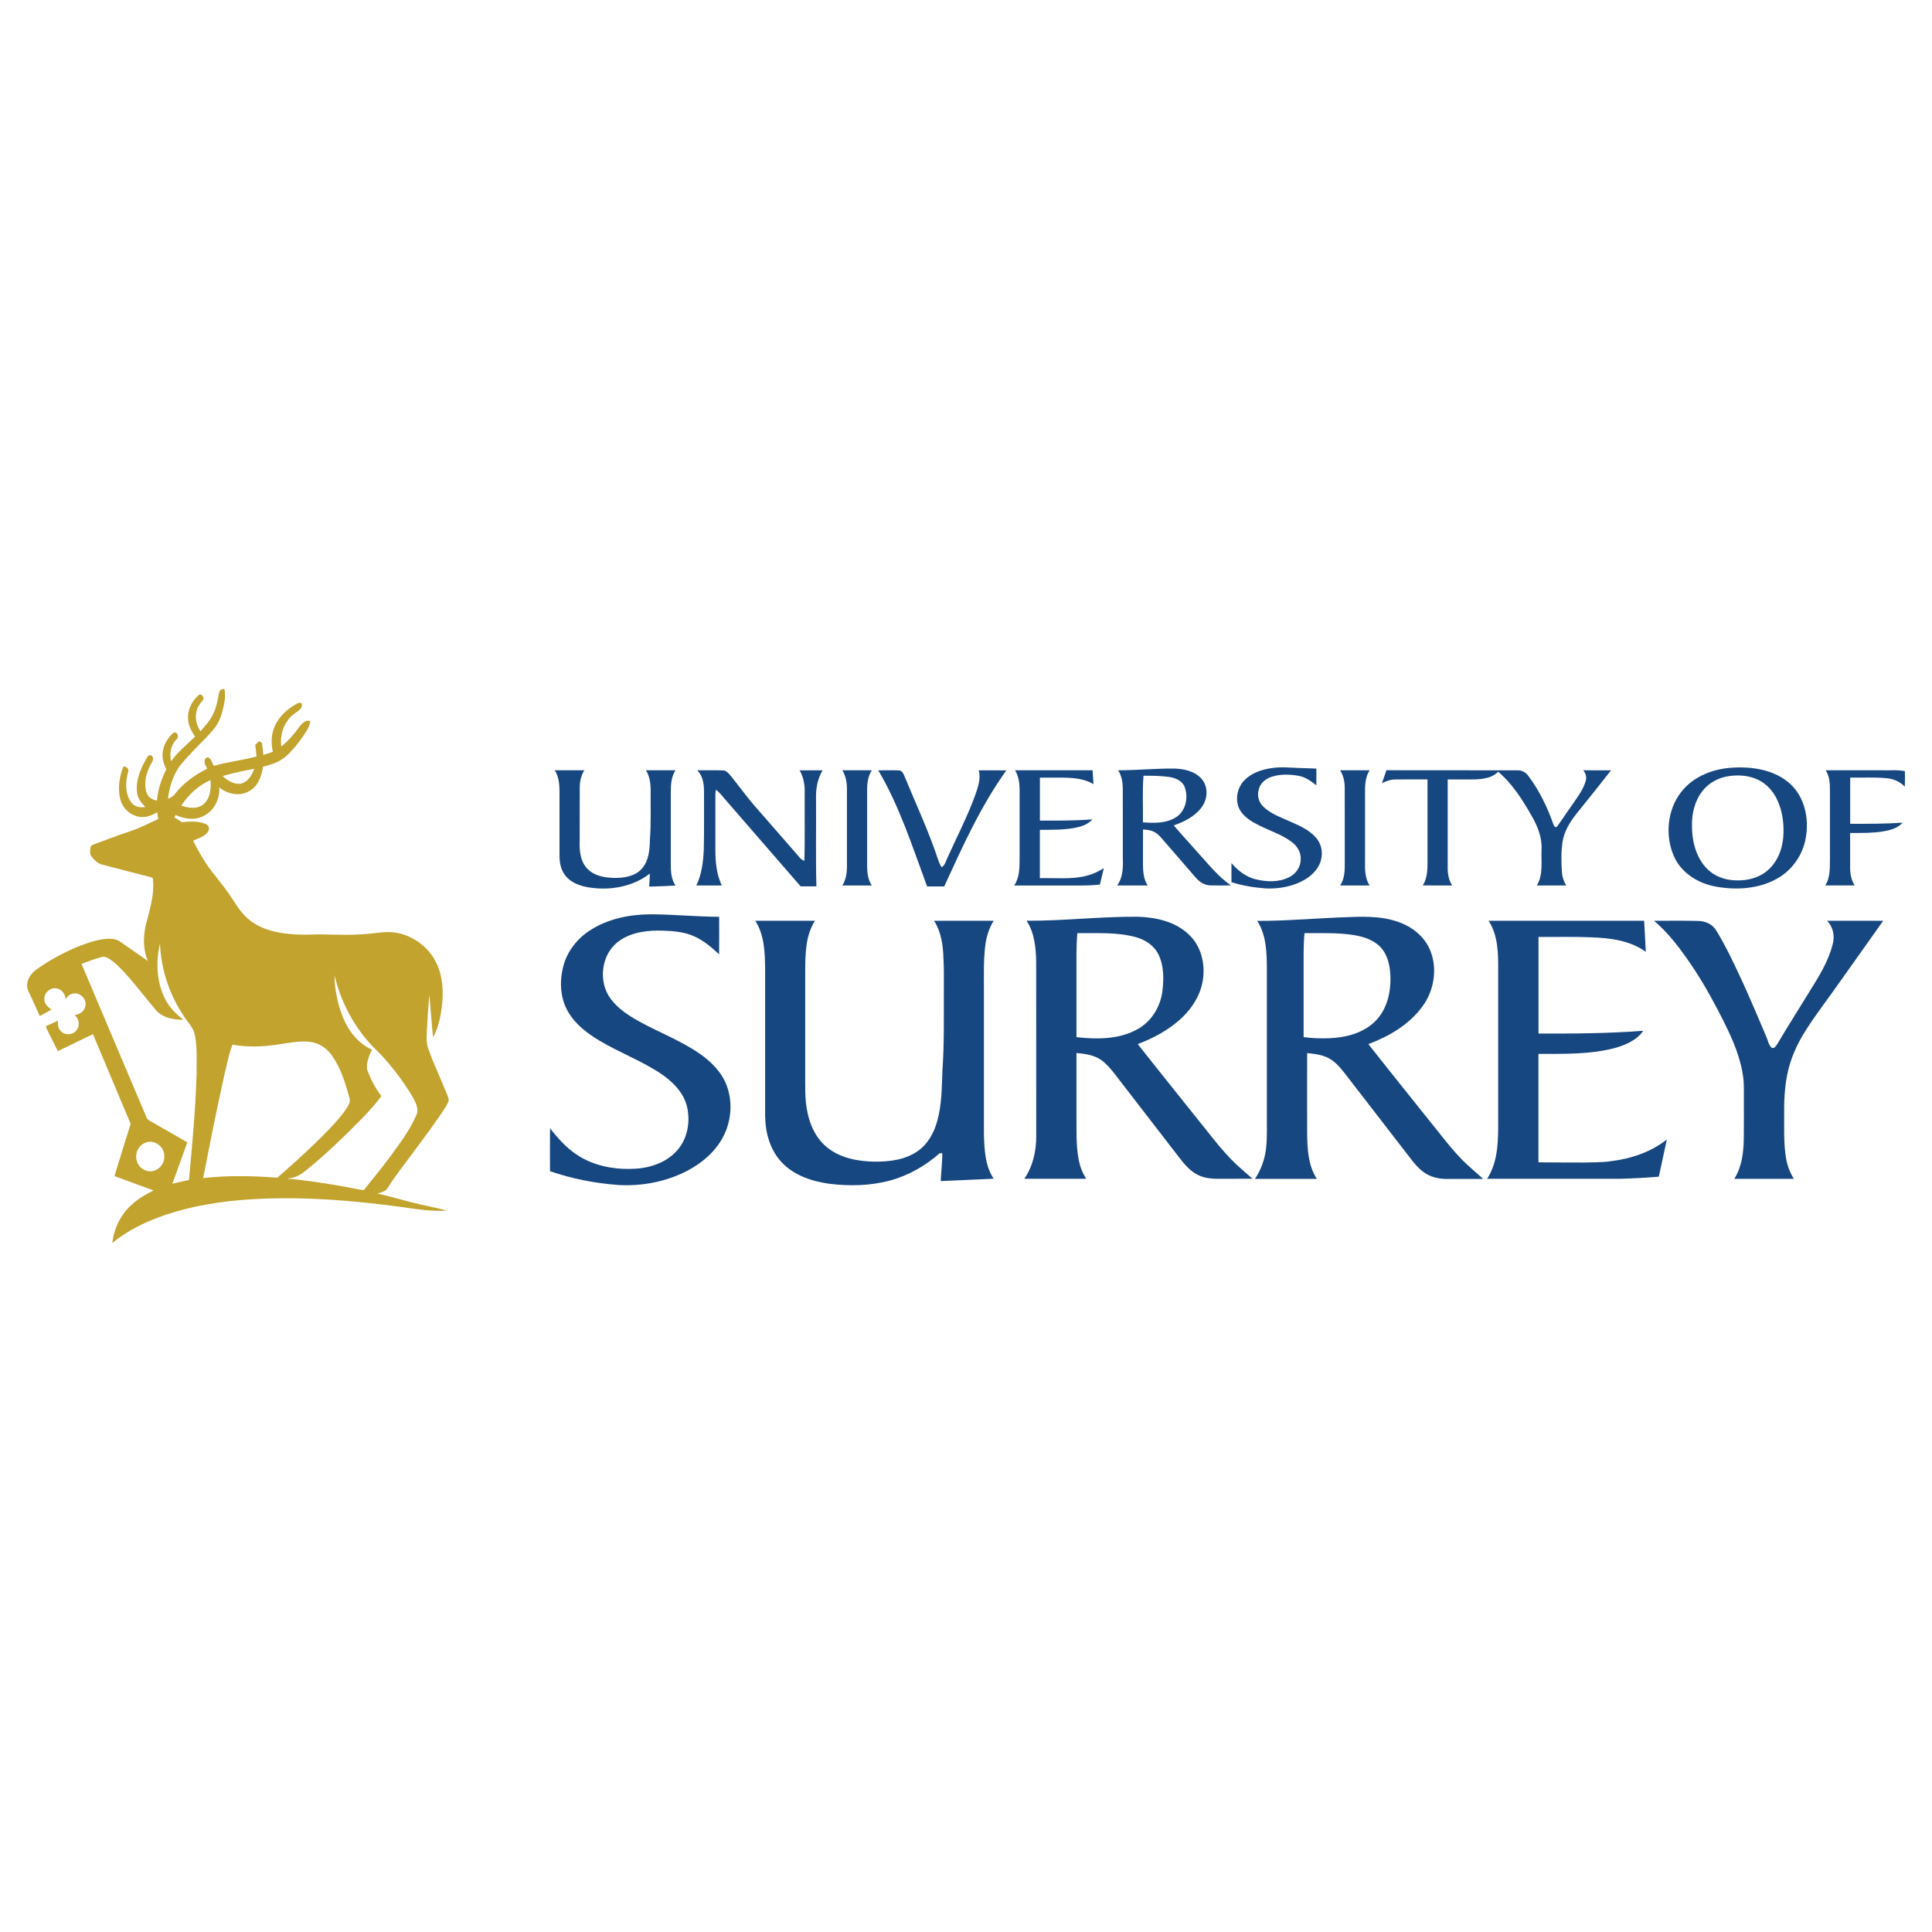 <?xml version="1.0" encoding="utf-8"?>
<!-- Generator: Adobe Illustrator 28.3.0, SVG Export Plug-In . SVG Version: 6.00 Build 0)  -->
<svg version="1.1" id="Layer_1" xmlns="http://www.w3.org/2000/svg" xmlns:xlink="http://www.w3.org/1999/xlink" x="0px" y="0px"
	 viewBox="0 0 400 400" style="enable-background:new 0 0 400 400;" xml:space="preserve">
<style type="text/css">
	.st0{fill:#174780;}
	.st1{fill:#C1A32E;}
</style>
<g>
	<g>
		<path class="st0" d="M257.55,161.65c1.45-1.58,3.58-2.31,5.65-2.61c2.06-0.34,4.13-0.07,6.19-0.02c1.05,0.05,2.1,0.04,3.15,0.12
			c-0.01,1.15,0,2.3-0.01,3.45c-1.06-0.84-2.19-1.67-3.54-1.94c-1.92-0.36-3.96-0.42-5.83,0.21c-1.21,0.42-2.31,1.38-2.57,2.67
			c-0.34,1.22,0.03,2.58,0.94,3.45c1.41,1.41,3.32,2.1,5.1,2.9c2.05,0.91,4.24,1.77,5.77,3.48c1.12,1.2,1.51,2.97,1.13,4.55
			c-0.39,1.81-1.77,3.22-3.3,4.16c-2.43,1.44-5.32,1.99-8.12,1.87c-2.42-0.17-4.83-0.56-7.15-1.29c0-1.32,0-2.63,0-3.95
			c1.33,1.54,3.01,2.87,5.02,3.35c2.26,0.55,4.77,0.64,6.9-0.42c1.41-0.68,2.43-2.14,2.42-3.73c0.08-1.43-0.74-2.75-1.86-3.58
			c-1.98-1.51-4.39-2.25-6.59-3.35c-1.51-0.74-3.07-1.63-4.02-3.07C255.62,165.99,256.01,163.28,257.55,161.65L257.55,161.65z"/>
		<path class="st0" d="M314.23,159.49c0.9-0.03,1.73,0.46,2.23,1.2c2.27,3.03,3.93,6.49,5.18,10.05c0.07,0.34,0.54,0.76,0.78,0.32
			c1-1.36,1.91-2.79,2.9-4.16c1.13-1.68,2.47-3.31,3.01-5.3c0.2-0.76-0.04-1.53-0.54-2.12c1.92,0.02,3.84-0.01,5.76,0.01
			c-2.38,3.03-4.78,6.03-7.19,9.03c-1.34,1.68-2.5,3.59-2.85,5.74c-0.3,2.08-0.29,4.21-0.13,6.3c0.05,0.98,0.38,1.93,0.89,2.77
			c-2.03,0-4.06,0-6.09,0c1.37-2.22,0.87-4.95,0.98-7.43c0.14-2.45-0.8-4.79-1.99-6.88c-1.91-3.37-4.02-6.73-7-9.25
			c-1.21,1.31-3.08,1.51-4.75,1.6c-1.9,0.02-3.8,0-5.69,0c0,6.1,0,12.2,0,18.3c-0.01,1.28,0.23,2.58,0.94,3.66
			c-2.04-0.01-4.07,0-6.1-0.01c0.99-1.55,0.99-3.45,0.98-5.22c0-5.58,0-11.15,0-16.73c-2.23,0-4.46-0.02-6.68,0.01
			c-0.97,0-1.9,0.33-2.75,0.78c0.32-0.89,0.61-1.79,0.92-2.69C296.1,159.49,305.16,159.47,314.23,159.49L314.23,159.49z"/>
		<path class="st0" d="M114.86,159.48c2.04,0,4.08,0,6.12,0c-0.69,1.08-0.96,2.36-0.95,3.62c-0.02,3.61,0,7.22-0.01,10.83
			c-0.06,1.91,0.02,3.99,1.26,5.55c1.35,1.76,3.7,2.25,5.81,2.28c2.08,0.04,4.43-0.31,5.86-1.97c1.37-1.61,1.56-3.83,1.6-5.86
			c0.26-3.31,0.13-6.63,0.16-9.94c0.02-1.55-0.13-3.16-0.97-4.51c2.04,0,4.07,0,6.11,0c-0.82,1.27-0.97,2.8-0.97,4.28
			c-0.01,5.09-0.01,10.18,0,15.27c0,1.48,0.11,3.05,0.98,4.31c-1.82,0.1-3.63,0.19-5.45,0.22c0.05-0.9,0.13-1.79,0.12-2.69
			c-3.46,2.69-8.06,3.52-12.34,2.9c-2.04-0.28-4.24-1.05-5.4-2.86c-0.89-1.33-0.99-2.98-0.95-4.53c0-4.21,0-8.42,0-12.63
			C115.82,162.28,115.68,160.75,114.86,159.48L114.86,159.48z"/>
		<path class="st0" d="M144.34,159.48c1.76,0.02,3.53-0.04,5.29,0.02c0.71-0.01,1.19,0.57,1.61,1.07c1.59,1.96,3.08,4,4.7,5.94
			c3.01,3.47,6.05,6.91,9.06,10.38c0.46,0.49,0.83,1.18,1.55,1.3c0.11-4.73,0.02-9.47,0.05-14.2c0.04-1.56-0.26-3.14-1.05-4.5
			c1.59,0,3.18,0,4.77,0c-1.06,1.74-1.43,3.81-1.37,5.82c0.05,6.07-0.09,12.14,0.08,18.2c-1.09,0.01-2.18,0.01-3.27,0
			c-5.22-6.01-10.43-12.03-15.65-18.04c-0.6-0.69-1.15-1.43-1.89-1.98c-0.15,0.89-0.11,1.8-0.11,2.7c0,3.25,0,6.49,0,9.74
			c0,2.52,0.23,5.11,1.33,7.4c-1.76,0.01-3.51,0.01-5.27,0c1.12-2.31,1.42-4.89,1.54-7.42c0.1-3.91,0.03-7.82,0.05-11.72
			C145.78,162.54,145.61,160.7,144.34,159.48L144.34,159.48z"/>
		<path class="st0" d="M174.39,159.48c2.04,0,4.07,0,6.11,0c-0.78,1.2-0.98,2.65-0.97,4.05c0,5.23,0,10.46,0,15.69
			c-0.01,1.42,0.17,2.89,0.96,4.11c-2.03,0-4.07,0-6.1,0c0.74-1.15,0.96-2.54,0.96-3.89c0-5.3,0-10.6,0-15.91
			C175.36,162.13,175.16,160.69,174.39,159.48L174.39,159.48z"/>
		<path class="st0" d="M181.84,159.49c1.42,0,2.83-0.04,4.25,0.01c0.61,0.01,0.93,0.61,1.13,1.1c2.39,5.83,5.09,11.55,7.06,17.55
			c0.16,0.49,0.4,0.95,0.66,1.4c0.73-0.41,0.89-1.28,1.23-1.98c1.94-4.32,4.14-8.53,5.75-12.98c0.56-1.63,1.2-3.37,0.71-5.1
			c1.91,0,3.81-0.01,5.72,0.01c-5.32,7.41-9.07,15.77-12.86,24.03c-1.18,0-2.36,0-3.54,0C188.92,175.38,186.28,167.01,181.84,159.49
			L181.84,159.49z"/>
		<path class="st0" d="M210.15,159.48c5.36,0,10.71,0,16.06,0c0.06,0.95,0.14,1.91,0.19,2.87c-1.78-1.07-3.9-1.3-5.93-1.34
			c-1.72-0.03-3.44,0-5.17-0.01c0,2.97,0,5.93,0,8.9c3.62,0.01,7.25,0.01,10.86-0.24c-0.77,0.85-1.85,1.33-2.95,1.59
			c-2.59,0.62-5.28,0.54-7.92,0.56c0,3.34,0,6.67,0,10.01c3.29-0.1,6.65,0.33,9.86-0.55c1.21-0.31,2.34-0.87,3.39-1.54
			c-0.27,1.14-0.54,2.27-0.82,3.41c-2.38,0.27-4.78,0.19-7.18,0.2c-3.52,0-7.04,0-10.56,0c1.03-1.53,1.11-3.43,1.12-5.21
			c0-4.35,0-8.7,0-13.04C211.11,163.19,211.21,161.15,210.15,159.48L210.15,159.48z"/>
		<path class="st0" d="M277.45,159.48c2.04,0.01,4.08,0,6.12,0c-1.08,1.66-0.96,3.71-0.95,5.61c0,4.27,0,8.55,0,12.83
			c-0.02,1.83-0.11,3.81,0.95,5.41c-2.03,0.01-4.07,0-6.1,0c0.93-1.4,0.97-3.14,0.95-4.77c-0.01-5.16,0.01-10.31-0.01-15.47
			C278.41,161.83,278.15,160.55,277.45,159.48L277.45,159.48z"/>
		<path class="st0" d="M377.98,159.48c3.88,0.01,7.76,0,11.65,0c1.58,0.06,3.19-0.15,4.76,0.18c0.01,1.07,0.02,2.15-0.02,3.22
			c-0.99-1.08-2.4-1.65-3.84-1.77c-2.48-0.23-4.98-0.07-7.47-0.12c0,3.19,0,6.38,0,9.57c3.62,0,7.24,0.02,10.85-0.24
			c-1.02,1.17-2.59,1.57-4.06,1.82c-2.25,0.36-4.53,0.31-6.8,0.32c0,2.4-0.01,4.8,0,7.2c0,1.27,0.24,2.57,0.94,3.66
			c-2.03-0.01-4.06,0-6.1,0c1.11-1.67,0.93-3.74,0.98-5.64c0-4.65,0-9.29,0-13.94C378.88,162.29,378.82,160.74,377.98,159.48
			L377.98,159.48z"/>
		<path class="st0" d="M248.12,176.65c-1.69-1.93-3.45-3.8-5.11-5.76c2.25-0.77,4.53-1.93,5.91-3.95c1.17-1.68,1.22-4.16-0.17-5.72
			c-1.41-1.58-3.64-2.04-5.67-2.1c-3.86-0.03-7.72,0.36-11.58,0.36c0.78,1.19,0.97,2.64,0.96,4.04c0.02,4.72,0,9.45,0.01,14.17
			c0.06,1.94,0.03,4.03-1.2,5.64c2.12,0,4.23,0,6.35,0c-0.84-1.28-0.97-2.84-0.98-4.33c0-2.42,0-4.85,0.01-7.27
			c0.76,0.07,1.54,0.12,2.24,0.47c0.95,0.46,1.6,1.34,2.28,2.12c2.12,2.45,4.24,4.9,6.37,7.35c0.74,0.88,1.77,1.58,2.95,1.64
			c1.45,0.04,2.91,0.02,4.36,0C252.22,181.5,250.24,178.98,248.12,176.65z M236.63,170.26c0.06-3.22-0.14-6.44,0.12-9.65
			c1.81-0.01,3.64,0,5.44,0.27c1.23,0.21,2.59,0.78,3.07,2.03c0.84,2.17,0.25,5.03-1.81,6.31
			C241.43,170.5,238.93,170.43,236.63,170.26z"/>
		<path class="st0" d="M370.7,162.35c-3.16-2.92-7.71-3.66-11.87-3.42c-4.05,0.19-8.23,1.77-10.76,5.05
			c-2.92,3.74-3.38,9.13-1.45,13.41c1.53,3.37,4.96,5.49,8.51,6.15c4.34,0.8,9.09,0.53,12.97-1.73c3.02-1.74,5.16-4.87,5.76-8.3
			C374.58,169.59,373.7,165.15,370.7,162.35z M369.19,173.5c-0.23,2.33-1.11,4.68-2.82,6.34c-1.55,1.55-3.74,2.33-5.9,2.42
			c-2.03,0.12-4.15-0.26-5.85-1.41c-3.15-2.13-4.32-6.17-4.31-9.8c-0.08-2.57,0.56-5.26,2.18-7.3c1.34-1.73,3.41-2.8,5.56-3.08
			c2.04-0.28,4.19-0.1,6.05,0.82c1.7,0.85,3.02,2.34,3.83,4.05C369.1,168.01,369.42,170.81,369.19,173.5z"/>
		<path class="st0" d="M122.13,192.64c3.67-2.4,8.13-3.31,12.46-3.34c4.77,0,9.52,0.5,14.3,0.51c0.01,2.59,0.02,5.18-0.01,7.77
			c-1.54-1.42-3.15-2.83-5.08-3.69c-1.98-0.91-4.18-1.13-6.33-1.2c-3.22-0.13-6.68,0.22-9.36,2.18c-3.67,2.65-4.35,8.41-1.64,11.97
			c1.53,2.04,3.72,3.45,5.92,4.67c4.14,2.28,8.62,3.96,12.52,6.68c2.38,1.66,4.53,3.83,5.56,6.6c1.41,3.8,0.84,8.23-1.36,11.62
			c-1.88,2.92-4.76,5.07-7.88,6.51c-4.1,1.88-8.68,2.68-13.18,2.42c-4.82-0.35-9.61-1.28-14.18-2.86c-0.01-2.96-0.02-5.92,0.01-8.88
			c1.95,2.52,4.19,4.93,7.08,6.37c3.29,1.7,7.11,2.24,10.77,1.99c3.26-0.23,6.62-1.47,8.72-4.08c2.03-2.51,2.53-6.03,1.7-9.1
			c-0.8-2.77-2.96-4.89-5.28-6.46c-4-2.68-8.55-4.36-12.68-6.82c-2.57-1.53-5.07-3.41-6.58-6.04c-1.66-2.83-1.8-6.33-0.97-9.45
			C117.43,196.96,119.5,194.34,122.13,192.64L122.13,192.64z"/>
		<path class="st0" d="M156.37,190.63c4.12,0,8.24,0,12.36,0c-1.99,3.1-2,6.93-2.02,10.49c0,6.85,0,13.7,0,20.55
			c0.03,2.95-0.17,5.94,0.51,8.84c0.58,2.79,1.97,5.51,4.28,7.25c2.76,2.1,6.33,2.71,9.72,2.75c3.06,0.01,6.32-0.41,8.87-2.25
			c2.07-1.46,3.32-3.81,3.97-6.22c0.94-3.38,0.92-6.92,1.06-10.39c0.39-5.51,0.27-11.04,0.29-16.57c-0.02-2.23,0.07-4.45-0.08-6.67
			c-0.07-2.69-0.47-5.48-1.94-7.78c4.12-0.01,8.23-0.01,12.35,0c-0.93,1.46-1.47,3.14-1.71,4.84c-0.43,3.11-0.31,6.25-0.32,9.38
			c0,10.02-0.01,20.03,0,30.05c0.1,3.12,0.22,6.46,2.02,9.14c-3.66,0.15-7.31,0.35-10.96,0.49c0.07-1.93,0.35-3.86,0.31-5.79
			c-0.14,0.01-0.42,0.04-0.56,0.05c-2.94,2.59-6.44,4.59-10.23,5.62c-4.08,1.1-8.39,1.19-12.56,0.68c-3.62-0.5-7.34-1.73-9.89-4.45
			c-2.44-2.57-3.4-6.2-3.43-9.66c0-10.1,0-20.2,0-30.29C158.37,197.26,158.28,193.6,156.37,190.63L156.37,190.63z"/>
		<path class="st0" d="M308.19,190.63c10.74,0,21.48,0,32.21,0c0.1,2.15,0.26,4.29,0.35,6.44c-3.26-2.36-7.43-2.89-11.35-3.01
			c-3.62-0.16-7.25-0.04-10.87-0.08c-0.01,6.67-0.01,13.33,0,20c7.23,0.03,14.47-0.01,21.69-0.57c-1.35,1.95-3.64,2.93-5.84,3.56
			c-5.17,1.37-10.56,1.21-15.86,1.23c0,7.48,0,14.97,0,22.45c3.16,0,6.31,0.06,9.46,0.04c1.83-0.07,3.67,0,5.49-0.27
			c4.17-0.5,8.31-1.88,11.63-4.5c-0.56,2.56-1.12,5.13-1.66,7.7c-2.59,0.2-5.18,0.36-7.78,0.43c-9.25,0.01-18.51,0-27.76,0
			c2.37-3.67,2.29-8.23,2.28-12.44c0-10.24,0-20.48,0-30.71C310.2,197.41,310.17,193.65,308.19,190.63L308.19,190.63z"/>
		<path class="st0" d="M342.46,190.64c3.05,0,6.1-0.05,9.14,0.03c1.5,0.02,3.01,0.71,3.77,2.05c2.02,3.32,3.67,6.84,5.3,10.36
			c1.72,3.76,3.34,7.57,4.95,11.38c0.37,0.81,0.51,1.78,1.15,2.44c0.58,0.32,0.93-0.37,1.21-0.76c2.15-3.64,4.42-7.2,6.63-10.8
			c1.94-3.11,3.95-6.29,4.84-9.89c0.45-1.69,0.07-3.56-1.18-4.82c3.87,0.01,7.74-0.01,11.62,0.01c-2.91,4.13-5.85,8.24-8.77,12.36
			c-2.38,3.43-4.96,6.72-7.21,10.24c-1.82,2.84-3.25,5.97-3.89,9.3c-0.54,2.69-0.66,5.45-0.63,8.2c0.02,3.03-0.12,6.09,0.4,9.09
			c0.26,1.5,0.78,2.95,1.61,4.23c-4.11,0-8.22,0-12.33,0c1.51-2.38,1.89-5.26,1.96-8.02c0.04-2.65,0.01-5.3,0.02-7.95
			c-0.03-1.91,0.11-3.85-0.24-5.74c-0.75-4.58-2.85-8.79-4.96-12.88c-2.05-3.95-4.29-7.82-6.9-11.44
			C347.05,195.36,344.97,192.78,342.46,190.64L342.46,190.64z"/>
		<path class="st0" d="M254.74,239.87c-1.52-1.59-2.92-3.3-4.29-5.03c-4.96-6.23-9.97-12.42-14.9-18.68c3.35-1.24,6.56-3,9.18-5.47
			c2.18-2.08,3.87-4.8,4.31-7.81c0.52-3.3-0.34-6.95-2.82-9.31c-2.78-2.75-6.84-3.65-10.63-3.77c-7.7-0.06-15.36,0.87-23.05,0.83
			c1.62,2.44,1.91,5.46,1.99,8.32c0.02,12.07,0,24.14,0.01,36.21c0.02,3.11-0.68,6.29-2.46,8.89c4.27,0,8.54,0,12.81,0
			c-0.76-1.17-1.27-2.48-1.54-3.84c-0.62-3.12-0.44-6.31-0.48-9.47c0-4.24,0-8.49,0-12.73c1.74,0.16,3.56,0.4,5.05,1.4
			c1.12,0.78,2,1.84,2.84,2.9c4.47,5.82,8.97,11.61,13.45,17.42c1.02,1.33,2.14,2.67,3.66,3.45c1.38,0.74,2.98,0.9,4.52,0.87
			c2.31-0.01,4.61,0.01,6.92-0.01C257.77,242.68,256.17,241.36,254.74,239.87z M222.87,214.73c0-4.47,0-8.94,0-13.4
			c0.01-2.71-0.07-5.43,0.19-8.13c3.99,0.04,8.07-0.25,11.97,0.79c1.96,0.51,3.85,1.69,4.78,3.55c1.2,2.4,1.16,5.2,0.84,7.79
			c-0.45,3.2-2.31,6.23-5.19,7.78C231.65,215.22,227.09,215.21,222.87,214.73z"/>
		<path class="st0" d="M302.8,240.21c-1.53-1.57-2.93-3.26-4.29-4.97c-5.07-6.36-10.18-12.68-15.21-19.07
			c4.3-1.61,8.49-4.05,11.22-7.83c2.33-3.18,3.09-7.51,1.72-11.23c-0.9-2.5-2.92-4.5-5.29-5.63c-3.66-1.78-7.84-1.78-11.82-1.6
			c-6.28,0.19-12.55,0.8-18.84,0.78c1.88,2.89,1.98,6.46,2,9.8c0,10.09,0,20.19,0,30.28c-0.03,2.3,0.1,4.6-0.15,6.89
			c-0.24,2.3-1.03,4.52-2.31,6.44c4.27,0.01,8.54,0,12.81,0c-1.81-2.75-1.96-6.16-2.01-9.34c-0.02-5.57,0-11.13,0-16.7
			c1.3,0.13,2.62,0.27,3.84,0.77c1.67,0.64,2.86,2.04,3.94,3.41c4.1,5.33,8.22,10.64,12.33,15.96c1.24,1.54,2.33,3.27,3.95,4.46
			c1.36,1.04,3.1,1.45,4.79,1.46c2.53-0.01,5.06,0.01,7.6-0.01C305.62,242.78,304.16,241.55,302.8,240.21z M275.15,214.96
			c-1.75,0.06-3.51-0.01-5.25-0.23c0-5.79,0-11.59,0-17.38c0.01-1.38,0.05-2.77,0.19-4.15c3.37,0.02,6.77-0.14,10.11,0.38
			c2,0.33,4.09,0.95,5.55,2.44c1.43,1.46,1.96,3.55,2.09,5.54c0.23,3.44-0.51,7.18-2.97,9.73
			C282.37,213.89,278.65,214.83,275.15,214.96z"/>
		<path class="st1" d="M80.23,246.02c0.95-1.6,2.08-3.07,3.18-4.56c2.64-3.56,5.33-7.07,7.84-10.73c0.56-0.86,1.19-1.7,1.58-2.65
			c0.18-0.38-0.04-0.78-0.14-1.14c-1.27-3.26-2.81-6.42-3.99-9.72c-0.38-0.97-0.4-2.02-0.36-3.05c0.12-2.75,0.31-5.5,0.53-8.25
			c0.31,2.94,0.47,5.9,0.79,8.84c1.06-1.88,1.51-4.03,1.8-6.14c0.4-3.14,0.27-6.48-1.18-9.36c-1.53-3.16-4.64-5.44-8.06-6.12
			c-1.57-0.28-3.18-0.15-4.75,0.07c-3.86,0.49-7.75,0.31-11.63,0.24c-3.09,0.14-6.23,0.12-9.25-0.63c-2.11-0.52-4.16-1.47-5.7-3.03
			c-1.46-1.39-2.4-3.2-3.56-4.82c-1.11-1.6-2.36-3.09-3.55-4.63c-1.48-1.95-2.71-4.09-3.8-6.28c1.08-0.51,2.39-0.83,3.09-1.89
			c0.38-0.52,0.17-1.31-0.44-1.55c-1.57-0.67-3.34-0.57-5-0.39c-0.49-0.35-1-0.69-1.52-0.99c0.06-0.12,0.19-0.37,0.25-0.5
			c1.92,0.88,4.31,1.19,6.16-0.01c1.98-1.15,3.01-3.46,2.89-5.7c1.64,1.34,4,1.89,5.95,0.88c2.01-0.91,2.8-3.17,3.11-5.19
			c1.72-0.4,3.47-0.99,4.8-2.19c1.32-1.18,2.43-2.6,3.44-4.05c0.65-0.99,1.4-1.98,1.54-3.19c-1.09-0.33-1.86,0.65-2.44,1.41
			c-1.01,1.44-2.2,2.75-3.57,3.86c-0.37-2.61,0.69-5.45,2.91-6.95c0.59-0.41,1.41-0.88,1.35-1.71c0-0.51-0.58-0.46-0.9-0.27
			c-2.06,1.06-3.9,2.73-4.79,4.91c-0.68,1.61-0.7,3.42-0.32,5.11c-0.65,0.24-1.31,0.46-1.98,0.65c-0.05-0.84-0.14-1.69-0.29-2.52
			c-0.15-0.08-0.44-0.23-0.59-0.31c-0.27,0.24-0.53,0.5-0.78,0.75c0.11,0.8,0.21,1.6,0.25,2.41c-2.91,0.79-5.93,1.08-8.82,1.94
			c-0.42-0.61-0.54-1.81-1.45-1.75c-0.91,0.58-0.3,1.6,0.07,2.32c-2.5,1.28-4.87,2.92-6.61,5.15c-0.36,0.54-0.94,0.84-1.51,1.1
			c0.24-2.1,0.82-4.19,1.91-6c0.84-1.4,2.04-2.52,3.12-3.73c1.54-1.7,3.3-3.2,4.69-5.03c1.06-1.37,1.52-3.08,1.87-4.74
			c0.23-1.06,0.3-2.15,0.1-3.22c-0.57-0.11-1.04,0.24-1.12,0.8c-0.3,1.53-0.55,3.09-1.28,4.49c-0.63,1.29-1.62,2.36-2.56,3.43
			c-0.93-1.33-1.26-3.08-0.68-4.61c0.23-0.78,0.86-1.33,1.28-1.99c0.04-0.48-0.25-1.07-0.8-1.02c-1.55,1.23-2.55,3.22-2.36,5.22
			c0.07,1.3,0.74,2.46,1.44,3.53c-1.7,1.65-3.6,3.14-4.96,5.1c-0.39-1.58-0.07-3.38,1.12-4.55c0.43-0.35,0.32-1.03-0.08-1.37
			c-0.5-0.2-0.82,0.27-1.13,0.57c-1.04,1.13-1.72,2.64-1.69,4.19c0,1,0.38,1.95,0.78,2.85c-1.03,2-1.75,4.17-1.92,6.42
			c-0.96-0.11-1.88-0.67-2.17-1.63c-0.64-1.99-0.06-4.18,0.94-5.95c0.23-0.43,0.63-0.96,0.3-1.45c-0.17-0.48-0.89-0.43-1.06,0.02
			c-1.35,2.23-2.5,4.82-2.13,7.49c0.14,1.16,0.94,2.05,1.7,2.87c-1.04,0.17-2.23-0.01-2.89-0.92c-1.36-1.82-1.27-4.3-0.66-6.39
			c0.23-0.64-0.42-1.07-0.98-1.1c-0.86,2.12-1.2,4.51-0.67,6.76c0.5,2.11,2.52,3.8,4.72,3.72c1.06,0,2.03-0.48,2.94-0.97
			c0.07,0.47,0.14,0.93,0.21,1.4c-1.87,0.82-3.67,1.81-5.62,2.46c-2.54,0.84-5.04,1.8-7.55,2.72c-0.33,0.15-0.8,0.25-0.86,0.68
			c-0.08,0.66-0.19,1.44,0.29,1.98c0.58,0.69,1.24,1.4,2.16,1.59c3.25,0.86,6.51,1.7,9.77,2.53c0.3,0.09,0.76,0.15,0.72,0.57
			c0.29,2.76-0.46,5.51-1.15,8.16c-0.86,2.81-1.08,5.93,0.1,8.69c-1.91-1.33-3.82-2.65-5.73-3.98c-0.99-0.72-2.29-0.67-3.45-0.54
			c-2.07,0.3-4.05,1.01-5.97,1.83c-2.87,1.26-5.64,2.78-8.16,4.63c-1.28,0.98-2.23,2.88-1.37,4.41c0.77,1.68,1.55,3.35,2.29,5.05
			c0.82-0.42,1.61-0.89,2.42-1.33c-0.72-0.52-1.51-1.19-1.47-2.17c-0.09-1.41,1.43-2.64,2.78-2.16c0.99,0.25,1.51,1.23,1.64,2.17
			c0.36-0.61,0.93-1.12,1.67-1.18c1.53-0.25,2.9,1.49,2.31,2.92c-0.27,0.93-1.2,1.43-2.12,1.53c0.83,0.73,1.15,2.03,0.51,2.98
			c-0.69,1.22-2.62,1.35-3.48,0.25c-0.52-0.55-0.51-1.33-0.52-2.04c-0.84,0.4-1.68,0.78-2.52,1.16c0.77,1.74,1.7,3.41,2.51,5.13
			c2.45-1.13,4.84-2.36,7.29-3.5c2.59,6.19,5.21,12.38,7.8,18.57c-1.13,3.6-2.26,7.19-3.35,10.8c2.7,0.99,5.39,2,8.1,2.97
			c-1.6,0.81-3.18,1.7-4.5,2.93c-2.3,2.03-3.71,4.95-4.05,7.99c3.2-2.73,7.1-4.51,11.05-5.87c5.55-1.87,11.38-2.78,17.21-3.18
			c10.7-0.7,21.43,0.17,32.03,1.62c2.97,0.43,5.98,0.91,8.99,0.67c-2.54-0.67-5.14-1.1-7.68-1.78c-2.23-0.61-4.46-1.22-6.72-1.73
			C78.87,246.87,79.78,246.74,80.23,246.02z M52.65,159.16c-0.5,1.29-1.27,2.72-2.72,3.07c-1.46,0.28-2.82-0.61-3.84-1.57
			C48.25,160.07,50.44,159.56,52.65,159.16z M43.59,161.5c0.13,1.76-0.03,3.83-1.49,5.03c-1.29,1.05-3.11,0.77-4.57,0.27
			C39.01,164.53,41.09,162.6,43.59,161.5z M31.84,242.41c-1.39,0.44-2.97-0.47-3.44-1.82c-0.63-1.51,0.16-3.46,1.72-4.01
			c1.8-0.78,3.96,0.85,3.89,2.76C34.13,240.71,33.16,242.05,31.84,242.41z M40.71,222.12c-0.22,7.41-0.9,14.8-1.58,22.18
			c-1.15,0.25-2.3,0.5-3.45,0.78c1.03-2.86,2.1-5.7,3.1-8.57c-2.52-1.43-5.01-2.91-7.54-4.33c-0.36-0.21-0.77-0.42-0.91-0.84
			c-4.49-10.6-8.98-21.2-13.46-31.79c1.38-0.52,2.77-1.04,4.19-1.41c0.62-0.18,1.22,0.15,1.73,0.48c0.87,0.59,1.63,1.31,2.36,2.06
			c2.54,2.64,4.7,5.6,7.08,8.39c1.39,1.64,3.66,2.1,5.72,2.04c-1.49-1.16-2.88-2.52-3.74-4.23c-1.82-3.53-1.97-7.74-1.09-11.56
			c0.22,5.39,1.97,10.7,5.01,15.15c0.8,1.26,1.99,2.36,2.23,3.89C40.85,216.92,40.7,219.53,40.71,222.12z M57.41,243.83
			c-5.11-0.39-10.25-0.5-15.35,0.08c1.42-7.27,2.86-14.53,4.48-21.76c0.47-1.97,0.87-3.97,1.59-5.87c2.94,0.53,5.95,0.47,8.9,0.04
			c2.35-0.29,4.7-0.9,7.08-0.63c1.89,0.18,3.58,1.34,4.64,2.88c1.82,2.58,2.74,5.66,3.59,8.67c0.34,1-0.37,1.9-0.89,2.69
			c-1.79,2.45-3.98,4.58-6.14,6.7C62.76,239.11,60.1,241.49,57.41,243.83z M75.31,246.42c-1.77-0.26-3.52-0.68-5.29-0.96
			c-3.35-0.59-6.72-1.04-10.1-1.42l-0.13,0.27c-0.01-0.12-0.01-0.24-0.01-0.35c1.17-0.1,2.26-0.6,3.16-1.33
			c3.09-2.41,5.95-5.09,8.76-7.81c2.52-2.53,5.14-5.01,7.27-7.89c-1.3-1.64-2.25-3.55-2.97-5.5c-0.17-1.42,0.38-2.84,1-4.1
			c-2.85-1.3-4.89-3.9-6.02-6.77c-1.09-2.75-1.71-5.71-1.73-8.67c1.45,6.18,4.72,11.96,9.42,16.24c2.47,2.66,4.7,5.57,6.59,8.68
			c0.67,1.24,1.62,2.69,0.91,4.12c-1.31,3.07-3.37,5.74-5.31,8.43C79.08,241.76,77.19,244.09,75.31,246.42z"/>
	</g>
</g>
</svg>

